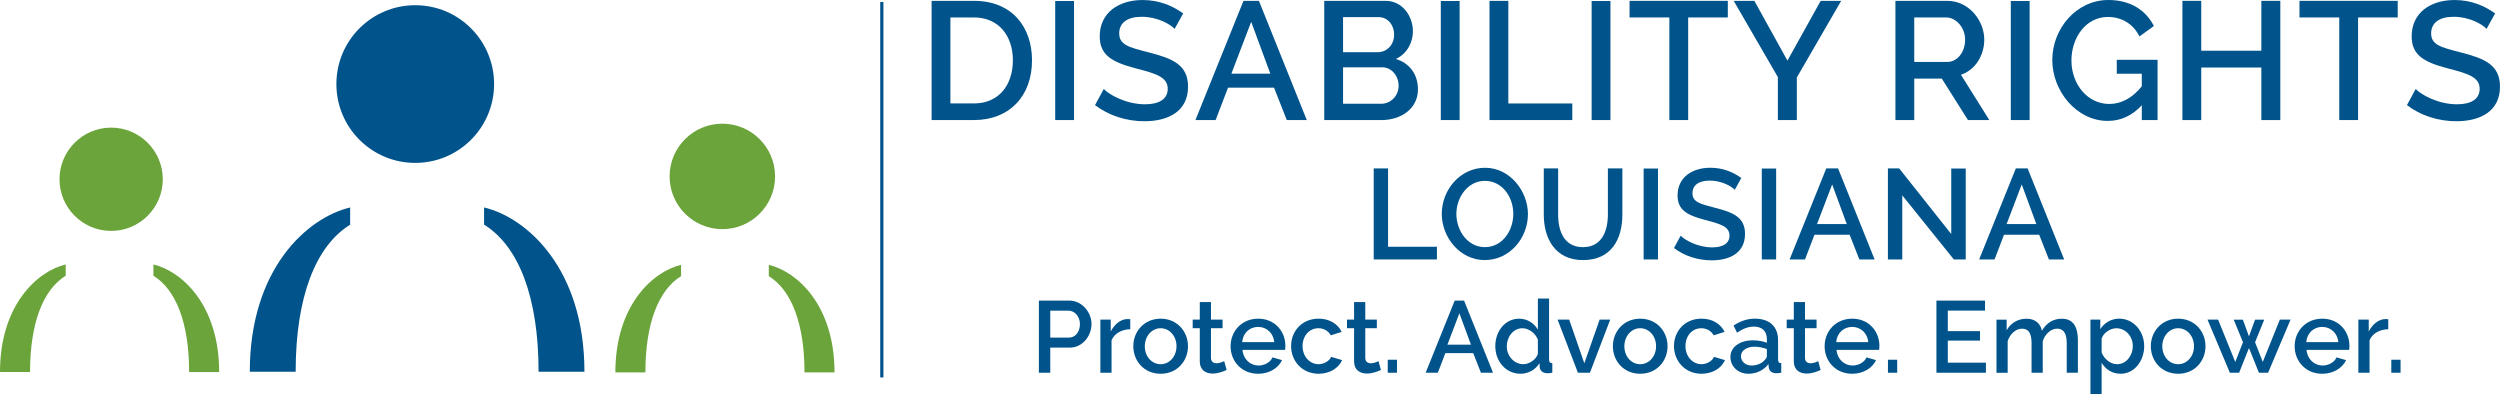 <svg viewBox="0 0 1267.33 199.93" xmlns="http://www.w3.org/2000/svg" id="Layer_1"><defs><style>.cls-1{fill:#6ba43a;}.cls-1,.cls-2{stroke-width:0px;}.cls-2{fill:#00538b;}</style></defs><path d="m472.26,60.86V.43h21.45c19.49,0,29.45,13.45,29.45,30.13,0,18.3-11.57,30.3-29.45,30.3h-21.45Zm21.45-52.01h-11.92v43.58h11.92c12.77,0,19.75-9.45,19.75-21.88s-7.24-21.71-19.75-21.71Z" class="cls-2"></path><path d="m534.92,60.86V.51h9.54v60.35h-9.54Z" class="cls-2"></path><path d="m595.44,14.64c-2.3-2.47-8.77-6.13-16.68-6.13-7.41,0-11.4,3.15-11.4,8.43,0,5.79,4.94,7.06,14.98,9.62,11.92,3.06,19.92,6.21,19.92,17.36,0,12.6-10.13,17.54-22.13,17.54-9.19,0-18.13-2.89-25.03-8.17l4.43-8.17c2.89,2.98,11.4,7.75,20.94,7.75,7.23,0,11.49-2.72,11.49-7.83,0-6.04-6.04-7.75-16.51-10.47-11.92-3.15-17.96-6.72-17.96-16.17,0-11.92,9.53-18.39,21.79-18.39,8.34,0,15.32,2.98,20.51,6.81l-4.34,7.83Z" class="cls-2"></path><path d="m606.01,60.86L630.36.43h7.83l24.26,60.44h-10.13l-6.47-16.43h-23.32l-6.3,16.43h-10.22Zm28.26-49.8l-10.05,26.3h19.75l-9.7-26.3Z" class="cls-2"></path><path d="m700.16,60.86h-28.86V.43h31.16c8.51,0,13.79,7.83,13.79,15.41,0,5.87-3.15,11.58-8.68,14.05,6.89,2.04,11.24,7.75,11.24,15.41,0,9.7-8.43,15.58-18.64,15.58Zm-19.32-52.18v17.79h17.54c4.68,0,8.34-3.75,8.34-8.85s-3.32-8.94-7.83-8.94h-18.04Zm19.92,25.45h-19.92v18.47h19.32c5.02,0,8.85-4.17,8.85-9.11s-3.49-9.36-8.26-9.36Z" class="cls-2"></path><path d="m730.39,60.86V.51h9.54v60.35h-9.54Z" class="cls-2"></path><path d="m755.08,60.86V.43h9.54v52.01h32.43v8.43h-41.96Z" class="cls-2"></path><path d="m806.85,60.86V.51h9.53v60.35h-9.53Z" class="cls-2"></path><path d="m875.88,8.85h-20.09v52.01h-9.54V8.85h-20.17V.43h49.8v8.43Z" class="cls-2"></path><path d="m889.34.43l16.77,30.3L922.96.43h10.39l-22.47,38.82v21.62h-9.62v-21.79L878.87.43h10.47Z" class="cls-2"></path><path d="m960.85,60.86V.43h26.31c10.89,0,18.73,9.96,18.73,19.66,0,8.09-4.68,15.49-11.83,17.79l14.38,22.98h-10.81l-13.28-21.03h-13.96v21.03h-9.54Zm9.54-29.45h16.68c5.36,0,9.11-5.19,9.11-11.32s-4.6-11.24-9.62-11.24h-16.17v22.56Z" class="cls-2"></path><path d="m1019.34,60.86V.51h9.54v60.35h-9.54Z" class="cls-2"></path><path d="m1085.74,53.37c-5.02,5.36-10.72,7.92-17.28,7.92-15.75,0-28.09-15.07-28.09-30.9s12.17-30.39,28.43-30.39c11.32,0,19.07,5.28,23.07,13.19l-7.32,5.28c-3.24-6.55-9.19-9.87-16-9.87-11.15,0-18.47,10.47-18.47,22.05,0,12.17,8.26,22.05,19.15,22.05,6.04,0,11.58-2.89,16.51-8.94v-6.38h-12.68v-7.07h20.68v30.56h-8v-7.49Z" class="cls-2"></path><path d="m1155.97.43v60.44h-9.62v-26.64h-30.47v26.64h-9.54V.43h9.54v25.28h30.47V.43h9.62Z" class="cls-2"></path><path d="m1215.48,8.85h-20.09v52.01h-9.54V8.85h-20.17V.43h49.8v8.43Z" class="cls-2"></path><path d="m1260.52,14.64c-2.3-2.47-8.77-6.13-16.69-6.13-7.4,0-11.41,3.15-11.41,8.43,0,5.79,4.94,7.06,14.98,9.62,11.92,3.06,19.92,6.21,19.92,17.36,0,12.6-10.13,17.54-22.14,17.54-9.19,0-18.13-2.89-25.02-8.17l4.43-8.17c2.89,2.98,11.41,7.75,20.94,7.75,7.24,0,11.49-2.72,11.49-7.83,0-6.04-6.04-7.75-16.51-10.47-11.91-3.15-17.96-6.72-17.96-16.17,0-11.92,9.53-18.39,21.79-18.39,8.34,0,15.32,2.98,20.51,6.81l-4.34,7.83Z" class="cls-2"></path><path d="m696.38,131.52v-46.14h7.28v39.71h24.76v6.43h-32.04Z" class="cls-2"></path><path d="m730.88,108.45c0-12.28,9.36-23.4,21.97-23.4s21.71,11.89,21.71,23.46c0,12.28-9.29,23.33-21.9,23.33s-21.77-11.57-21.77-23.4Zm21.83,16.83c9.1,0,14.43-8.58,14.43-16.83,0-8.77-5.72-16.77-14.43-16.77s-14.43,8.45-14.43,16.77,5.59,16.83,14.43,16.83Z" class="cls-2"></path><path d="m815.09,108.78v-23.4h7.34v23.4c0,12.61-5.72,23.07-19.95,23.07s-19.89-11.11-19.89-23.07v-23.4h7.28v23.4c0,8.45,3.06,16.51,12.61,16.51s12.61-8.25,12.61-16.51Z" class="cls-2"></path><path d="m833.21,131.52v-46.08h7.28v46.08h-7.28Z" class="cls-2"></path><path d="m879.41,96.23c-1.75-1.88-6.69-4.68-12.74-4.68-5.65,0-8.71,2.41-8.71,6.43,0,4.42,3.77,5.39,11.44,7.34,9.1,2.34,15.21,4.75,15.21,13.26,0,9.62-7.73,13.39-16.9,13.39-7.02,0-13.84-2.21-19.11-6.24l3.38-6.24c2.21,2.27,8.71,5.91,15.99,5.91,5.52,0,8.77-2.08,8.77-5.98,0-4.61-4.61-5.91-12.61-7.99-9.1-2.4-13.71-5.13-13.71-12.35,0-9.1,7.28-14.04,16.64-14.04,6.37,0,11.7,2.27,15.66,5.2l-3.31,5.98Z" class="cls-2"></path><path d="m893.11,131.52v-46.08h7.28v46.08h-7.28Z" class="cls-2"></path><path d="m907.21,131.52l18.59-46.14h5.98l18.52,46.14h-7.74l-4.93-12.54h-17.81l-4.81,12.54h-7.8Zm21.57-38.02l-7.67,20.08h15.08l-7.41-20.08Z" class="cls-2"></path><path d="m964.32,99.03v32.49h-7.28v-46.14h5.72l26.39,33.27v-33.21h7.34v46.08h-6.04l-26.13-32.49Z" class="cls-2"></path><path d="m1003.3,131.52l18.59-46.14h5.98l18.52,46.14h-7.73l-4.94-12.54h-17.81l-4.81,12.54h-7.8Zm21.58-38.02l-7.67,20.08h15.08l-7.41-20.08Z" class="cls-2"></path><path d="m526.64,188.95v-36.58h15.35c6.59,0,11.33,6.03,11.33,11.9s-4.43,11.95-11.02,11.95h-9.89v12.72h-5.77Zm5.77-17.82h9.53c3.25,0,5.51-2.94,5.51-6.85s-2.73-6.8-5.82-6.8h-9.22v13.65Z" class="cls-2"></path><path d="m572.96,166.9c-4.38.1-7.99,2.11-9.48,5.56v16.49h-5.67v-26.94h5.26v6.03c1.9-3.71,5.1-6.29,8.45-6.29.67,0,1.08,0,1.44.05v5.1Z" class="cls-2"></path><path d="m574.51,175.51c0-7.47,5.51-13.96,13.86-13.96s13.86,6.49,13.86,13.96-5.46,13.96-13.86,13.96-13.86-6.49-13.86-13.96Zm13.86,9.12c4.48,0,8.04-3.96,8.04-9.12s-3.56-9.12-8.04-9.12-8.04,4.02-8.04,9.17,3.56,9.07,8.04,9.07Z" class="cls-2"></path><path d="m621.81,187.56c-1.5.67-4.17,1.8-7.11,1.8-3.5,0-6.49-1.8-6.49-6.13v-16.85h-3.6v-4.38h3.6v-8.86h5.67v8.86h5.87v4.38h-5.87v15.04c0,1.91,1.29,2.73,2.83,2.73s3.19-.72,3.87-1.08l1.24,4.48Z" class="cls-2"></path><path d="m623.83,175.56c0-7.62,5.56-14.01,14.01-14.01s13.76,6.49,13.76,13.75c0,.83-.1,1.6-.15,2.06h-21.59c.36,4.74,3.97,7.93,8.14,7.93,3.04,0,6.03-1.65,7.06-4.12l4.84,1.39c-1.85,4.02-6.44,6.91-12.11,6.91-8.4,0-13.96-6.39-13.96-13.91Zm22.15-2.11c-.46-4.59-3.86-7.73-8.19-7.73s-7.73,3.14-8.09,7.73h16.28Z" class="cls-2"></path><path d="m668.45,161.54c5.56,0,9.69,2.68,11.69,6.7l-5.51,1.75c-1.29-2.27-3.6-3.6-6.28-3.6-4.53,0-8.04,3.76-8.04,9.06s3.66,9.17,8.09,9.17c2.78,0,5.57-1.65,6.39-3.71l5.57,1.65c-1.75,4.02-6.23,6.91-11.9,6.91-8.4,0-13.96-6.49-13.96-14.02s5.46-13.91,13.96-13.91Z" class="cls-2"></path><path d="m700.03,187.56c-1.5.67-4.17,1.8-7.11,1.8-3.5,0-6.49-1.8-6.49-6.13v-16.85h-3.6v-4.38h3.6v-8.86h5.67v8.86h5.87v4.38h-5.87v15.04c0,1.91,1.29,2.73,2.83,2.73s3.19-.72,3.87-1.08l1.24,4.48Z" class="cls-2"></path><path d="m703.49,188.95v-6.59h4.69v6.59h-4.69Z" class="cls-2"></path><path d="m722.71,188.95l14.73-36.58h4.74l14.68,36.58h-6.13l-3.91-9.94h-14.12l-3.82,9.94h-6.18Zm17.1-30.14l-6.08,15.92h11.95l-5.87-15.92Z" class="cls-2"></path><path d="m758.01,175.51c0-7.68,5.05-13.96,12.11-13.96,4.17,0,7.62,2.37,9.48,5.56v-15.76h5.67v30.91c0,1.29.46,1.8,1.65,1.86v4.84c-1.19.21-2.06.26-2.78.26-2.11-.2-3.35-1.23-3.61-2.94l-.1-2.22c-2.06,3.45-5.82,5.41-9.63,5.41-7.47,0-12.78-6.34-12.78-13.96Zm21.59,3.76v-7.06c-1.18-3.3-4.69-5.82-7.78-5.82-4.79,0-7.98,4.48-7.98,9.22s3.61,9.01,8.4,9.01c2.94,0,6.59-2.32,7.37-5.36Z" class="cls-2"></path><path d="m799.9,188.95l-10.31-26.94h5.88l7.67,22.15,7.78-22.15h5.36l-10.3,26.94h-6.08Z" class="cls-2"></path><path d="m817.62,175.51c0-7.47,5.51-13.96,13.86-13.96s13.86,6.49,13.86,13.96-5.46,13.96-13.86,13.96-13.86-6.49-13.86-13.96Zm13.86,9.12c4.48,0,8.04-3.96,8.04-9.12s-3.56-9.12-8.04-9.12-8.04,4.02-8.04,9.17,3.55,9.07,8.04,9.07Z" class="cls-2"></path><path d="m862.56,161.54c5.56,0,9.69,2.68,11.69,6.7l-5.51,1.75c-1.29-2.27-3.61-3.6-6.29-3.6-4.54,0-8.04,3.76-8.04,9.06s3.66,9.17,8.09,9.17c2.78,0,5.56-1.65,6.39-3.71l5.56,1.65c-1.75,4.02-6.23,6.91-11.9,6.91-8.4,0-13.96-6.49-13.96-14.02s5.46-13.91,13.96-13.91Z" class="cls-2"></path><path d="m877.19,181.02c0-5.05,4.69-8.5,11.39-8.5,2.53,0,5.15.46,7.11,1.24v-1.86c0-3.96-2.37-6.34-6.59-6.34-2.84,0-5.62,1.08-8.55,3.09l-1.75-3.61c3.45-2.32,7.01-3.5,10.82-3.5,7.37,0,11.75,3.97,11.75,10.98v9.73c0,1.29.41,1.8,1.6,1.86v4.84c-1.08.21-2.06.26-2.78.26-2.16-.16-3.3-1.23-3.55-2.94l-.15-1.7c-2.42,3.14-6.13,4.9-10.15,4.9-5.21,0-9.12-3.66-9.12-8.45Zm17.41,1.44c.67-.57,1.09-1.34,1.09-1.96v-3.55c-1.91-.72-4.18-1.19-6.24-1.19-4.02,0-6.9,1.96-6.9,4.79,0,2.68,2.27,4.74,5.31,4.74,2.73,0,5.41-1.08,6.75-2.83Z" class="cls-2"></path><path d="m922.94,187.56c-1.49.67-4.17,1.8-7.11,1.8-3.5,0-6.49-1.8-6.49-6.13v-16.85h-3.6v-4.38h3.6v-8.86h5.67v8.86h5.87v4.38h-5.87v15.04c0,1.91,1.29,2.73,2.83,2.73s3.19-.72,3.87-1.08l1.23,4.48Z" class="cls-2"></path><path d="m924.96,175.56c0-7.62,5.56-14.01,14.01-14.01s13.76,6.49,13.76,13.75c0,.83-.1,1.6-.15,2.06h-21.59c.36,4.74,3.97,7.93,8.14,7.93,3.04,0,6.03-1.65,7.06-4.12l4.84,1.39c-1.85,4.02-6.44,6.91-12.11,6.91-8.39,0-13.96-6.39-13.96-13.91Zm22.15-2.11c-.46-4.59-3.86-7.73-8.19-7.73s-7.73,3.14-8.09,7.73h16.28Z" class="cls-2"></path><path d="m957.06,188.95v-6.59h4.69v6.59h-4.69Z" class="cls-2"></path><path d="m1006.73,183.85v5.1h-25.09v-36.58h24.62v5.1h-18.86v10.41h16.33v4.79h-16.33v11.18h19.32Z" class="cls-2"></path><path d="m1053.36,188.95h-5.67v-15.09c0-5-1.75-7.26-4.84-7.26s-6.18,2.63-7.32,6.39v15.97h-5.67v-15.09c0-5.05-1.65-7.26-4.79-7.26s-6.13,2.58-7.32,6.34v16.02h-5.67v-26.94h5.15v5.41c2.11-3.76,5.72-5.88,10.15-5.88s7.06,2.63,7.73,6.13c2.27-3.97,5.77-6.13,10.1-6.13,6.39,0,8.14,5.1,8.14,10.98v16.43Z" class="cls-2"></path><path d="m1065.38,183.91v16.02h-5.67v-37.92h5v4.84c2.06-3.2,5.52-5.31,9.58-5.31,7.31,0,12.67,6.44,12.67,13.91s-4.94,14.02-11.95,14.02c-4.33,0-7.67-2.27-9.63-5.56Zm15.82-8.45c0-5-3.66-9.06-8.4-9.06-2.93,0-6.59,2.32-7.42,5.3v7.06c1.39,3.3,4.48,5.87,7.83,5.87,4.74,0,7.99-4.48,7.99-9.17Z" class="cls-2"></path><path d="m1090.32,175.51c0-7.47,5.51-13.96,13.86-13.96s13.86,6.49,13.86,13.96-5.46,13.96-13.86,13.96-13.86-6.49-13.86-13.96Zm13.86,9.12c4.48,0,8.03-3.96,8.03-9.12s-3.55-9.12-8.03-9.12-8.04,4.02-8.04,9.17,3.55,9.07,8.04,9.07Z" class="cls-2"></path><path d="m1155.75,162.01h5.41l-11.39,26.94h-4.64l-5.05-12.52-5,12.52h-4.69l-11.34-26.94h5.36l8.71,21.48,3.92-9.99-4.69-11.44h4.63l3.09,8.45,3.09-8.45h4.64l-4.64,11.44,3.91,9.99,8.66-21.48Z" class="cls-2"></path><path d="m1163.23,175.56c0-7.62,5.57-14.01,14.02-14.01s13.75,6.49,13.75,13.75c0,.83-.1,1.6-.15,2.06h-21.59c.36,4.74,3.97,7.93,8.14,7.93,3.04,0,6.03-1.65,7.06-4.12l4.84,1.39c-1.85,4.02-6.44,6.91-12.1,6.91-8.4,0-13.96-6.39-13.96-13.91Zm22.16-2.11c-.46-4.59-3.87-7.73-8.19-7.73s-7.73,3.14-8.09,7.73h16.28Z" class="cls-2"></path><path d="m1210.68,166.9c-4.38.1-7.99,2.11-9.48,5.56v16.49h-5.67v-26.94h5.26v6.03c1.9-3.71,5.1-6.29,8.45-6.29.67,0,1.08,0,1.44.05v5.1Z" class="cls-2"></path><path d="m1212.23,188.95v-6.59h4.69v6.59h-4.69Z" class="cls-2"></path><rect height="190.33" width="1.61" y="1.02" x="446.22" class="cls-2"></rect><path d="m250.47,42.61c0,22.07-17.89,39.97-39.97,39.97s-39.97-17.89-39.97-39.97S188.42,2.64,210.5,2.64s39.97,17.9,39.97,39.97Z" class="cls-2"></path><path d="m126.63,188.43c0-52.12,29.07-78.07,50.87-83.26v8.72c-17.44,10.8-27.62,36.54-27.62,74.54h-23.25Z" class="cls-2"></path><path d="m392.91,89.43c0,14.76-11.97,26.73-26.73,26.73s-26.73-11.97-26.73-26.73,11.97-26.73,26.73-26.73,26.73,11.97,26.73,26.73Z" class="cls-1"></path><path d="m273.02,188.43,0,0c0-38-10.17-63.75-27.62-74.54v-8.72c21.8,5.19,50.87,31.15,50.87,83.26h-23.25Z" class="cls-2"></path><path d="m82.52,90.88c0,14.46-11.72,26.17-26.18,26.17s-26.17-11.72-26.17-26.17,11.72-26.18,26.17-26.18,26.18,11.72,26.18,26.18Z" class="cls-1"></path><path d="m15.23,188.59-15.23,0c0-34.13,19.04-51.13,33.31-54.53v5.71c-11.42,7.07-18.08,23.93-18.08,48.81H0Z" class="cls-1"></path><path d="m95.87,188.59c0-24.88-6.66-41.74-18.09-48.81v-5.71c14.28,3.4,33.32,20.4,33.32,54.53h-15.23Z" class="cls-1"></path><path d="m407.82,188.79c0-24.88-6.66-41.75-18.09-48.82v-5.71c14.28,3.4,33.31,20.4,33.31,54.53h-15.23Z" class="cls-1"></path><path d="m311.95,188.79c0-34.13,19.04-51.13,33.31-54.53v5.71c-11.42,7.07-18.09,23.93-18.09,48.82h-15.23Z" class="cls-1"></path></svg>